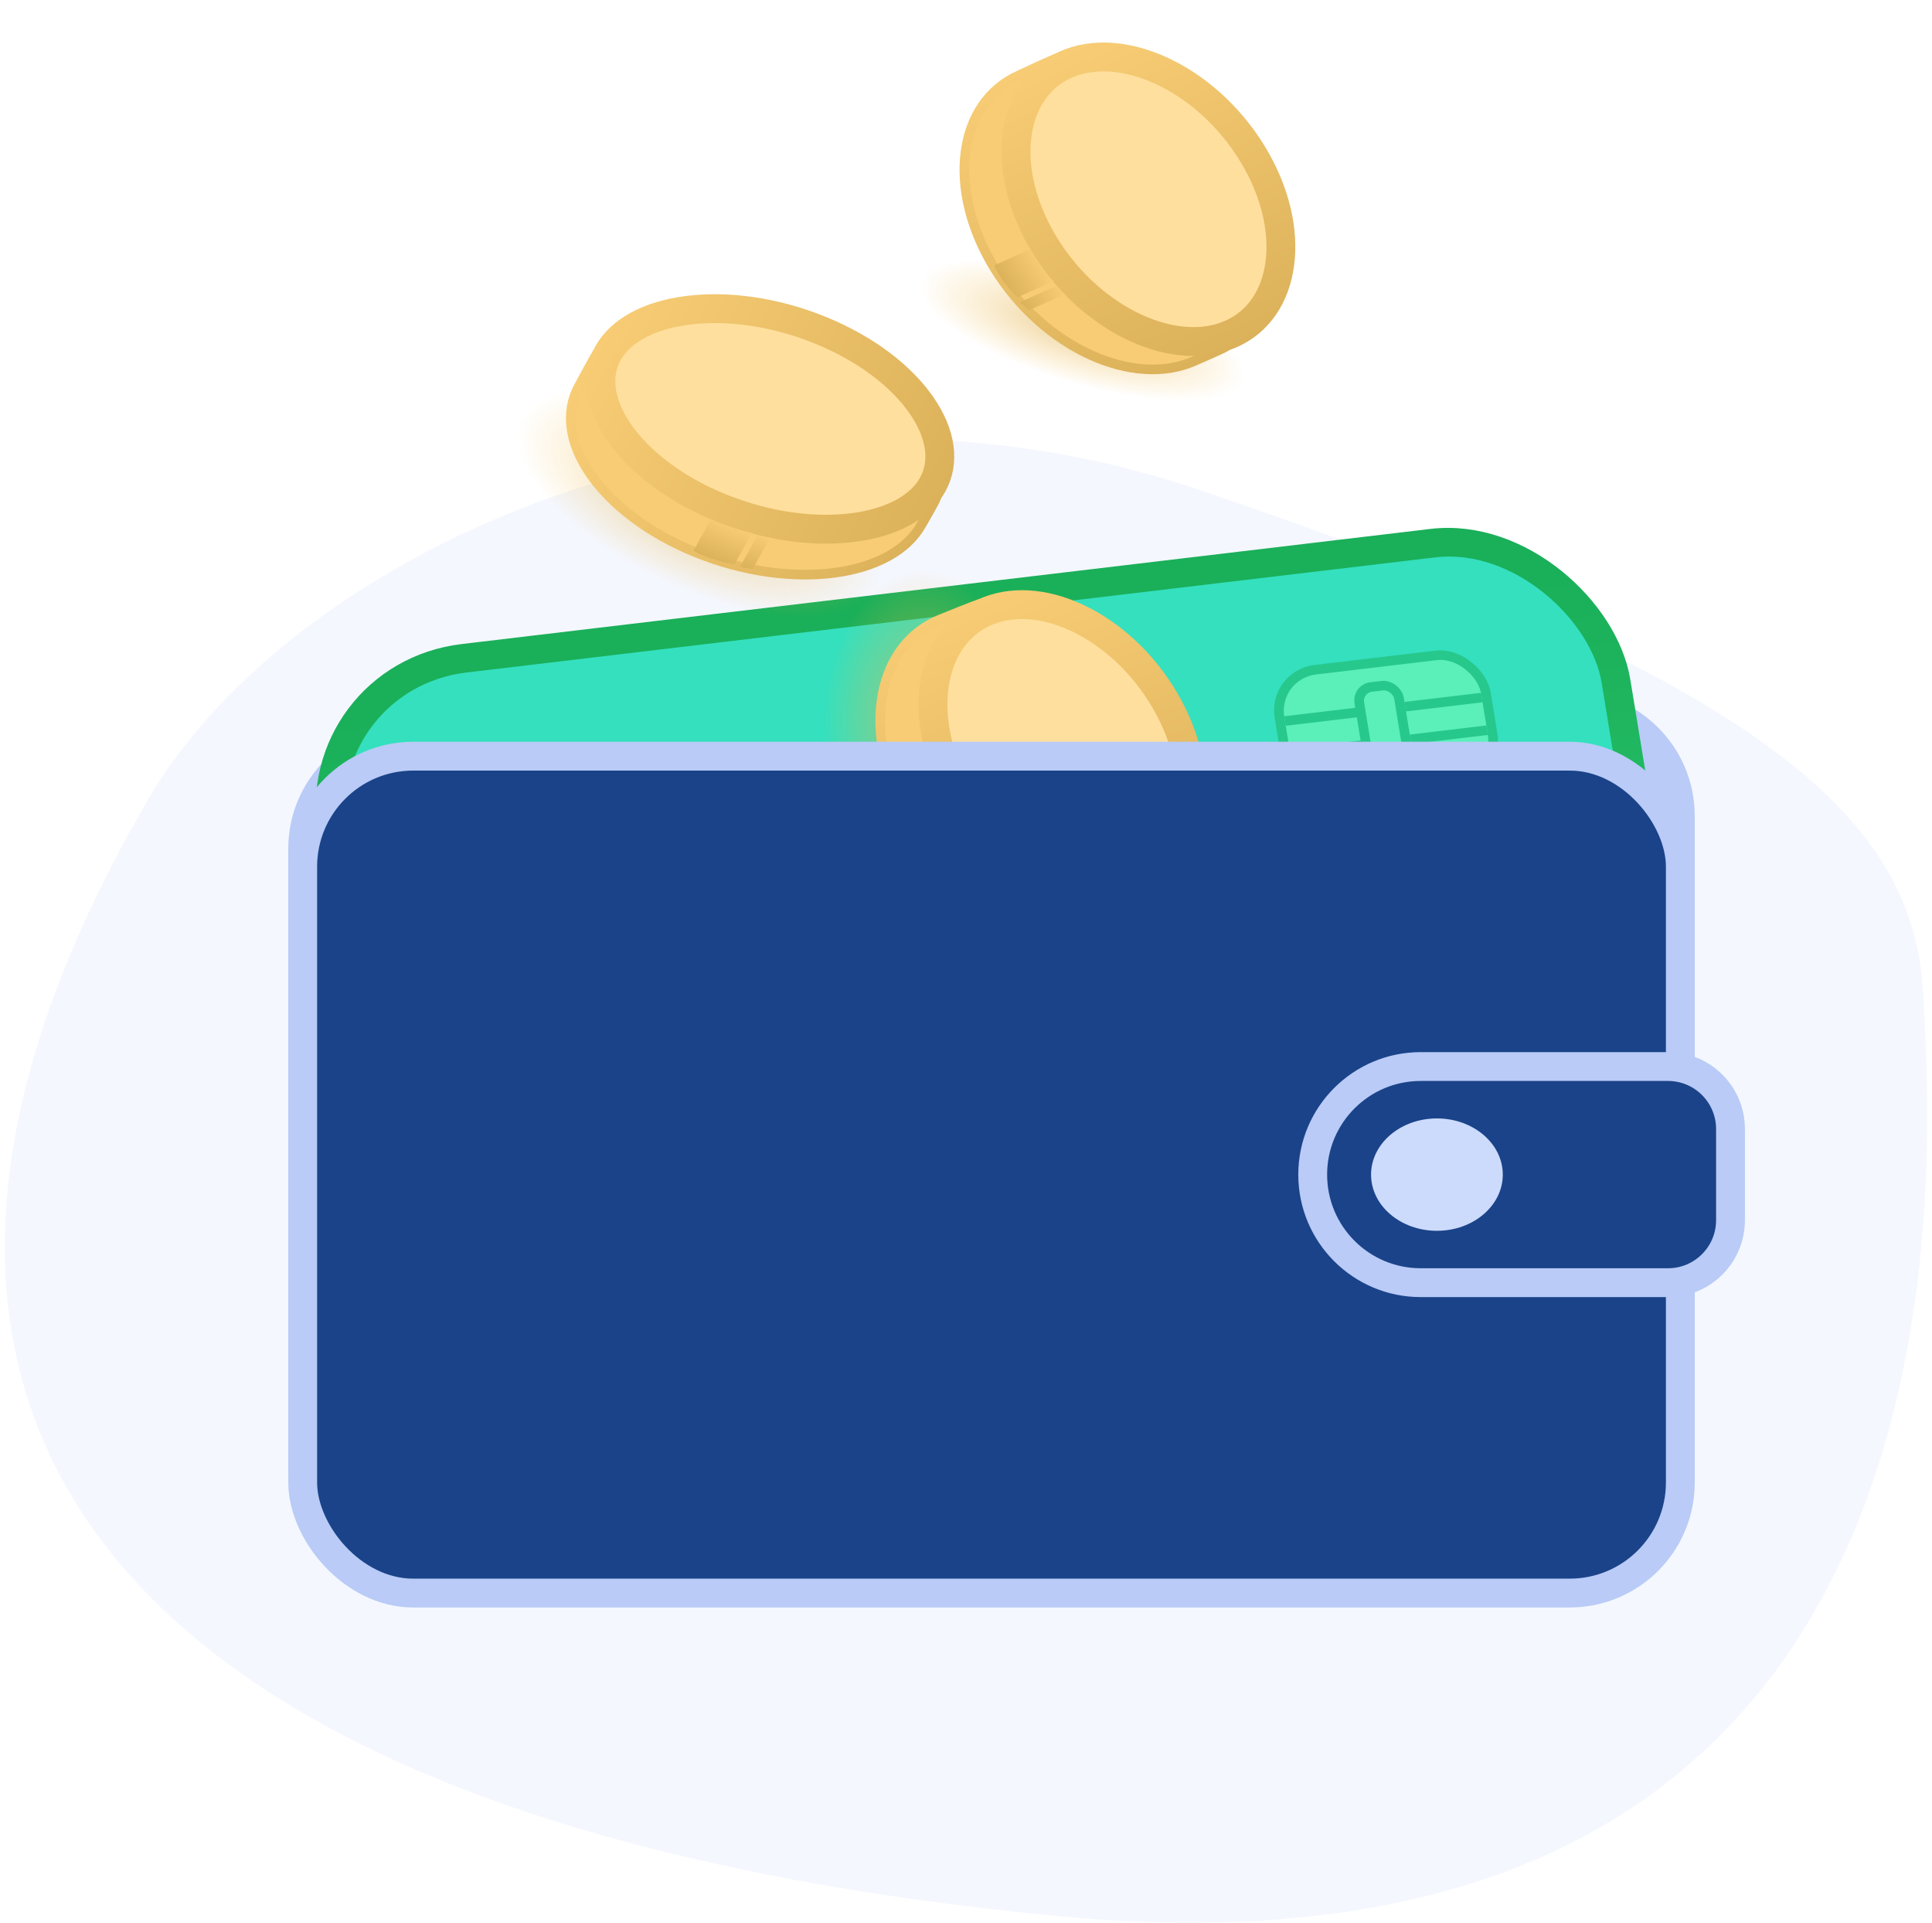 <svg width="201" height="200" viewBox="0 0 201 200" fill="none" xmlns="http://www.w3.org/2000/svg">
<path opacity="0.2" d="M124.691 50.934C77.959 35.125 30.412 57.336 15.368 83.221C-22.161 147.793 12.105 189.821 109.679 199.284C207.254 208.747 201.053 121.63 200.074 103.26C199.095 84.891 183.105 70.696 124.691 50.934Z" fill="#CCDAFC"/>
<path d="M42.665 76.792C36.443 76.969 31.49 82.063 31.49 88.288V152.257C31.49 158.736 36.84 163.936 43.316 163.752L163.64 160.343C169.862 160.167 174.815 155.072 174.815 148.848V84.879C174.815 78.4 169.465 73.2 162.989 73.384L42.665 76.792Z" fill="#B9CBF6" stroke="#B9CBF6" stroke-width="3"/>
<rect x="1.732" y="1.303" width="134.495" height="72.273" rx="16.5" transform="matrix(-0.993 0.118 -0.162 -0.987 179.085 126.968)" fill="#34E0BE" stroke="url(#paint0_linear_928_46418)" stroke-width="3"/>
<g opacity="0.5">
<rect x="-0.577" y="-0.434" width="21.622" height="13.29" rx="4.5" transform="matrix(0.993 -0.118 0.162 0.987 133.031 70.556)" fill="#82FDB6" stroke="#1AAF59"/>
<line y1="-0.5" x2="8.02" y2="-0.5" transform="matrix(-0.993 0.118 -0.162 -0.987 141.564 73.561)" stroke="#1AAF59"/>
<line y1="-0.5" x2="8.02" y2="-0.5" transform="matrix(-0.993 0.118 -0.162 -0.987 142.121 76.956)" stroke="#1AAF59"/>
<line y1="-0.5" x2="8.02" y2="-0.5" transform="matrix(-0.993 0.118 -0.162 -0.987 154.08 72.068)" stroke="#1AAF59"/>
<line y1="-0.5" x2="8.02" y2="-0.5" transform="matrix(-0.993 0.118 -0.162 -0.987 154.637 75.464)" stroke="#1AAF59"/>
<rect x="0.577" y="0.434" width="4.156" height="7.849" rx="1.5" transform="matrix(0.993 -0.118 0.162 0.987 140.533 71.277)" stroke="#1AAF59"/>
</g>
<ellipse cx="16.176" cy="9.713" rx="16.176" ry="9.713" transform="matrix(-0.027 0.948 -1.043 -0.022 106.354 59.433)" fill="url(#paint1_radial_928_46418)"/>
<path d="M118.09 74.974C120.238 78.99 121.46 82.913 121.444 86.208C121.428 89.491 120.189 92.117 117.447 93.65C117.379 93.688 117.185 93.773 116.886 93.894C116.601 94.009 116.251 94.145 115.897 94.281C115.511 94.428 115.114 94.577 114.799 94.695C114.546 94.791 114.346 94.866 114.249 94.904C110.984 96.174 107.103 95.673 103.438 93.767C99.773 91.862 96.356 88.565 94.083 84.316C91.81 80.067 91.129 75.704 91.845 72.094C92.56 68.485 94.66 65.656 97.924 64.386C98.024 64.347 98.27 64.248 98.595 64.117C98.988 63.958 99.496 63.753 99.999 63.553C100.462 63.369 100.923 63.187 101.296 63.045C101.687 62.897 101.94 62.807 102.014 62.789C105.154 62.032 108.06 63.029 110.757 65.251C113.472 67.489 115.932 70.94 118.09 74.974Z" fill="#F7CC74" stroke="url(#paint2_linear_928_46418)"/>
<path d="M121.606 73.592C123.786 77.668 124.419 81.819 123.747 85.211C123.075 88.602 121.13 91.146 118.225 92.277C115.319 93.408 111.791 92.993 108.347 91.203C104.904 89.413 101.643 86.285 99.462 82.208C97.282 78.132 96.649 73.981 97.321 70.59C97.992 67.199 99.937 64.654 102.843 63.523C105.749 62.392 109.277 62.807 112.72 64.597C116.164 66.387 119.425 69.516 121.606 73.592Z" fill="#FFDF9D" stroke="url(#paint3_linear_928_46418)" stroke-width="3"/>
<path d="M100.121 85.929C99.104 85.101 98.235 83.297 97.928 82.499L94.068 84.001C94.481 85.309 95.702 86.832 96.261 87.431L100.121 85.929Z" fill="url(#paint4_linear_928_46418)"/>
<path d="M101.231 87.332C100.777 87.019 100.483 86.604 100.393 86.435L96.533 87.937C96.641 88.139 97.137 88.619 97.372 88.834L101.231 87.332Z" fill="url(#paint5_linear_928_46418)"/>
<rect x="31.492" y="78.658" width="143.325" height="87.056" rx="11.5" fill="#1A4389" stroke="#B9CBF6" stroke-width="3"/>
<path d="M147.812 110.944C141.603 110.944 136.57 115.977 136.57 122.186C136.57 128.394 141.603 133.427 147.812 133.427H173.536C177.126 133.427 180.036 130.517 180.036 126.927V117.444C180.036 113.854 177.126 110.944 173.536 110.944H147.812Z" fill="#1A4389" stroke="#B9CBF6" stroke-width="3"/>
<ellipse cx="149.494" cy="122.186" rx="6.853" ry="5.845" fill="#CCDAFC"/>
<ellipse cx="20.674" cy="8.944" rx="20.674" ry="8.944" transform="matrix(0.881 0.45 -0.582 0.829 59.719 35.627)" fill="url(#paint6_radial_928_46418)"/>
<path d="M83.698 37.232C88.387 39.132 92.303 41.475 94.793 44.022C97.285 46.571 98.287 49.252 97.363 51.877C97.344 51.932 97.265 52.095 97.126 52.353C96.996 52.597 96.831 52.892 96.662 53.19C96.479 53.512 96.288 53.844 96.136 54.108C96.013 54.321 95.916 54.49 95.87 54.572C94.362 57.279 91.058 59.029 86.787 59.586C82.526 60.142 77.395 59.492 72.42 57.475C67.445 55.459 63.613 52.477 61.427 49.308C59.236 46.133 58.74 42.842 60.248 40.135C60.295 40.05 60.41 39.838 60.56 39.558C60.742 39.22 60.976 38.785 61.208 38.358C61.423 37.963 61.639 37.572 61.817 37.259C61.906 37.103 61.984 36.968 62.047 36.865C62.078 36.813 62.105 36.77 62.126 36.738C62.137 36.721 62.145 36.709 62.152 36.699C62.158 36.691 62.161 36.687 62.162 36.686C62.162 36.686 62.162 36.686 62.162 36.686C63.953 34.432 66.903 33.58 70.695 33.803C74.486 34.027 78.994 35.326 83.698 37.232Z" fill="#F7CC74" stroke="url(#paint7_linear_928_46418)"/>
<path d="M85.298 34.329C90.13 36.288 93.807 39.168 95.878 42.171C97.965 45.197 98.305 48.132 97.03 50.42C95.755 52.709 92.873 54.338 88.804 54.869C84.766 55.396 79.825 54.784 74.993 52.825C70.16 50.867 66.484 47.986 64.413 44.983C62.325 41.958 61.986 39.023 63.261 36.734C64.536 34.446 67.418 32.817 71.487 32.286C75.525 31.759 80.465 32.371 85.298 34.329Z" fill="#FFDF9D" stroke="url(#paint8_linear_928_46418)" stroke-width="3"/>
<path d="M78.236 55.438C76.833 55.362 74.807 54.459 73.969 54.017L72.148 57.285C73.451 58.06 75.536 58.555 76.415 58.706L78.236 55.438Z" fill="url(#paint9_linear_928_46418)"/>
<path d="M80.144 55.903C79.56 55.913 79.021 55.756 78.825 55.676L77.004 58.944C77.24 59.04 77.982 59.135 78.323 59.171L80.144 55.903Z" fill="url(#paint10_linear_928_46418)"/>
<ellipse cx="16.528" cy="6.015" rx="16.528" ry="6.015" transform="matrix(1.015 0.317 -0.369 0.858 98.035 23.936)" fill="url(#paint11_radial_928_46418)"/>
<path d="M126.834 17.446C129.243 21.355 130.72 25.215 130.92 28.507C131.119 31.788 130.053 34.467 127.418 36.127C127.354 36.167 127.166 36.261 126.876 36.396C126.599 36.525 126.258 36.677 125.914 36.829C125.538 36.995 125.151 37.163 124.845 37.296C124.598 37.403 124.404 37.487 124.309 37.53C121.137 38.952 117.231 38.638 113.445 36.909C109.66 35.181 106.031 32.05 103.482 27.914C100.933 23.778 99.968 19.453 100.446 15.814C100.924 12.174 102.835 9.253 106.007 7.831C106.105 7.787 106.344 7.676 106.66 7.53C107.042 7.353 107.536 7.124 108.025 6.9C108.475 6.694 108.923 6.491 109.286 6.332C109.667 6.164 109.913 6.064 109.986 6.042C113.066 5.137 116.032 5.992 118.873 8.085C121.732 10.191 124.415 13.521 126.834 17.446Z" fill="#F7CC74" stroke="url(#paint12_linear_928_46418)"/>
<path d="M130.247 15.902C132.694 19.874 133.599 23.993 133.15 27.415C132.7 30.836 130.925 33.462 128.109 34.725C125.293 35.987 121.75 35.745 118.191 34.12C114.633 32.495 111.167 29.523 108.719 25.551C106.272 21.579 105.367 17.459 105.816 14.038C106.265 10.617 108.041 7.99 110.857 6.728C113.673 5.466 117.216 5.708 120.775 7.333C124.333 8.958 127.799 11.929 130.247 15.902Z" fill="#FFDF9D" stroke="url(#paint13_linear_928_46418)" stroke-width="3"/>
<path d="M109.614 29.238C108.544 28.46 107.559 26.701 107.199 25.919L103.444 27.602C103.942 28.888 105.261 30.351 105.858 30.922L109.614 29.238Z" fill="url(#paint14_linear_928_46418)"/>
<path d="M110.814 30.587C110.34 30.297 110.019 29.895 109.918 29.731L106.163 31.414C106.284 31.611 106.811 32.067 107.059 32.27L110.814 30.587Z" fill="url(#paint15_linear_928_46418)"/>
<defs>
<linearGradient id="paint0_linear_928_46418" x1="65.747" y1="0" x2="65.747" y2="69.273" gradientUnits="userSpaceOnUse">
<stop stop-color="#2ECC71"/>
<stop offset="1" stop-color="#1AAF59"/>
</linearGradient>
<radialGradient id="paint1_radial_928_46418" cx="0" cy="0" r="1" gradientUnits="userSpaceOnUse" gradientTransform="translate(16.176 9.713) rotate(90) scale(9.713 16.176)">
<stop stop-color="#DBB15A" stop-opacity="0.6"/>
<stop offset="1" stop-color="#F8BB3E" stop-opacity="0"/>
</radialGradient>
<linearGradient id="paint2_linear_928_46418" x1="97.675" y1="63.92" x2="110.512" y2="96.91" gradientUnits="userSpaceOnUse">
<stop stop-color="#F7CC74"/>
<stop offset="1" stop-color="#DBB15A"/>
</linearGradient>
<linearGradient id="paint3_linear_928_46418" x1="102.136" y1="62.2" x2="114.956" y2="95.147" gradientUnits="userSpaceOnUse">
<stop stop-color="#F7CC74"/>
<stop offset="1" stop-color="#DBB15A"/>
</linearGradient>
<linearGradient id="paint4_linear_928_46418" x1="99.173" y1="84.156" x2="95.192" y2="86.286" gradientUnits="userSpaceOnUse">
<stop stop-color="#F7CC74"/>
<stop offset="1" stop-color="#DBB15A"/>
</linearGradient>
<linearGradient id="paint5_linear_928_46418" x1="100.96" y1="86.826" x2="97.056" y2="88.914" gradientUnits="userSpaceOnUse">
<stop stop-color="#F7CC74"/>
<stop offset="1" stop-color="#DBB15A"/>
</linearGradient>
<radialGradient id="paint6_radial_928_46418" cx="0" cy="0" r="1" gradientUnits="userSpaceOnUse" gradientTransform="translate(20.674 8.944) rotate(90) scale(8.944 20.674)">
<stop stop-color="#DBB15A" stop-opacity="0.6"/>
<stop offset="1" stop-color="#F8BB3E" stop-opacity="0"/>
</radialGradient>
<linearGradient id="paint7_linear_928_46418" x1="59.756" y1="39.936" x2="93.99" y2="59.009" gradientUnits="userSpaceOnUse">
<stop stop-color="#F7CC74"/>
<stop offset="1" stop-color="#DBB15A"/>
</linearGradient>
<linearGradient id="paint8_linear_928_46418" x1="61.871" y1="36.171" x2="96.06" y2="55.219" gradientUnits="userSpaceOnUse">
<stop stop-color="#F7CC74"/>
<stop offset="1" stop-color="#DBB15A"/>
</linearGradient>
<linearGradient id="paint9_linear_928_46418" x1="76.173" y1="54.602" x2="74.641" y2="58.38" gradientUnits="userSpaceOnUse">
<stop stop-color="#F7CC74"/>
<stop offset="1" stop-color="#DBB15A"/>
</linearGradient>
<linearGradient id="paint10_linear_928_46418" x1="79.554" y1="55.664" x2="78.053" y2="59.369" gradientUnits="userSpaceOnUse">
<stop stop-color="#F7CC74"/>
<stop offset="1" stop-color="#DBB15A"/>
</linearGradient>
<radialGradient id="paint11_radial_928_46418" cx="0" cy="0" r="1" gradientUnits="userSpaceOnUse" gradientTransform="translate(16.528 6.015) rotate(90) scale(6.015 16.528)">
<stop stop-color="#DBB15A" stop-opacity="0.6"/>
<stop offset="1" stop-color="#F8BB3E" stop-opacity="0"/>
</radialGradient>
<linearGradient id="paint12_linear_928_46418" x1="105.73" y1="7.381" x2="120.302" y2="39.89" gradientUnits="userSpaceOnUse">
<stop stop-color="#F7CC74"/>
<stop offset="1" stop-color="#DBB15A"/>
</linearGradient>
<linearGradient id="paint13_linear_928_46418" x1="110.07" y1="5.451" x2="124.623" y2="37.917" gradientUnits="userSpaceOnUse">
<stop stop-color="#F7CC74"/>
<stop offset="1" stop-color="#DBB15A"/>
</linearGradient>
<linearGradient id="paint14_linear_928_46418" x1="108.551" y1="27.514" x2="104.737" y2="29.864" gradientUnits="userSpaceOnUse">
<stop stop-color="#F7CC74"/>
<stop offset="1" stop-color="#DBB15A"/>
</linearGradient>
<linearGradient id="paint15_linear_928_46418" x1="110.511" y1="30.094" x2="106.77" y2="32.4" gradientUnits="userSpaceOnUse">
<stop stop-color="#F7CC74"/>
<stop offset="1" stop-color="#DBB15A"/>
</linearGradient>
</defs>
</svg>
